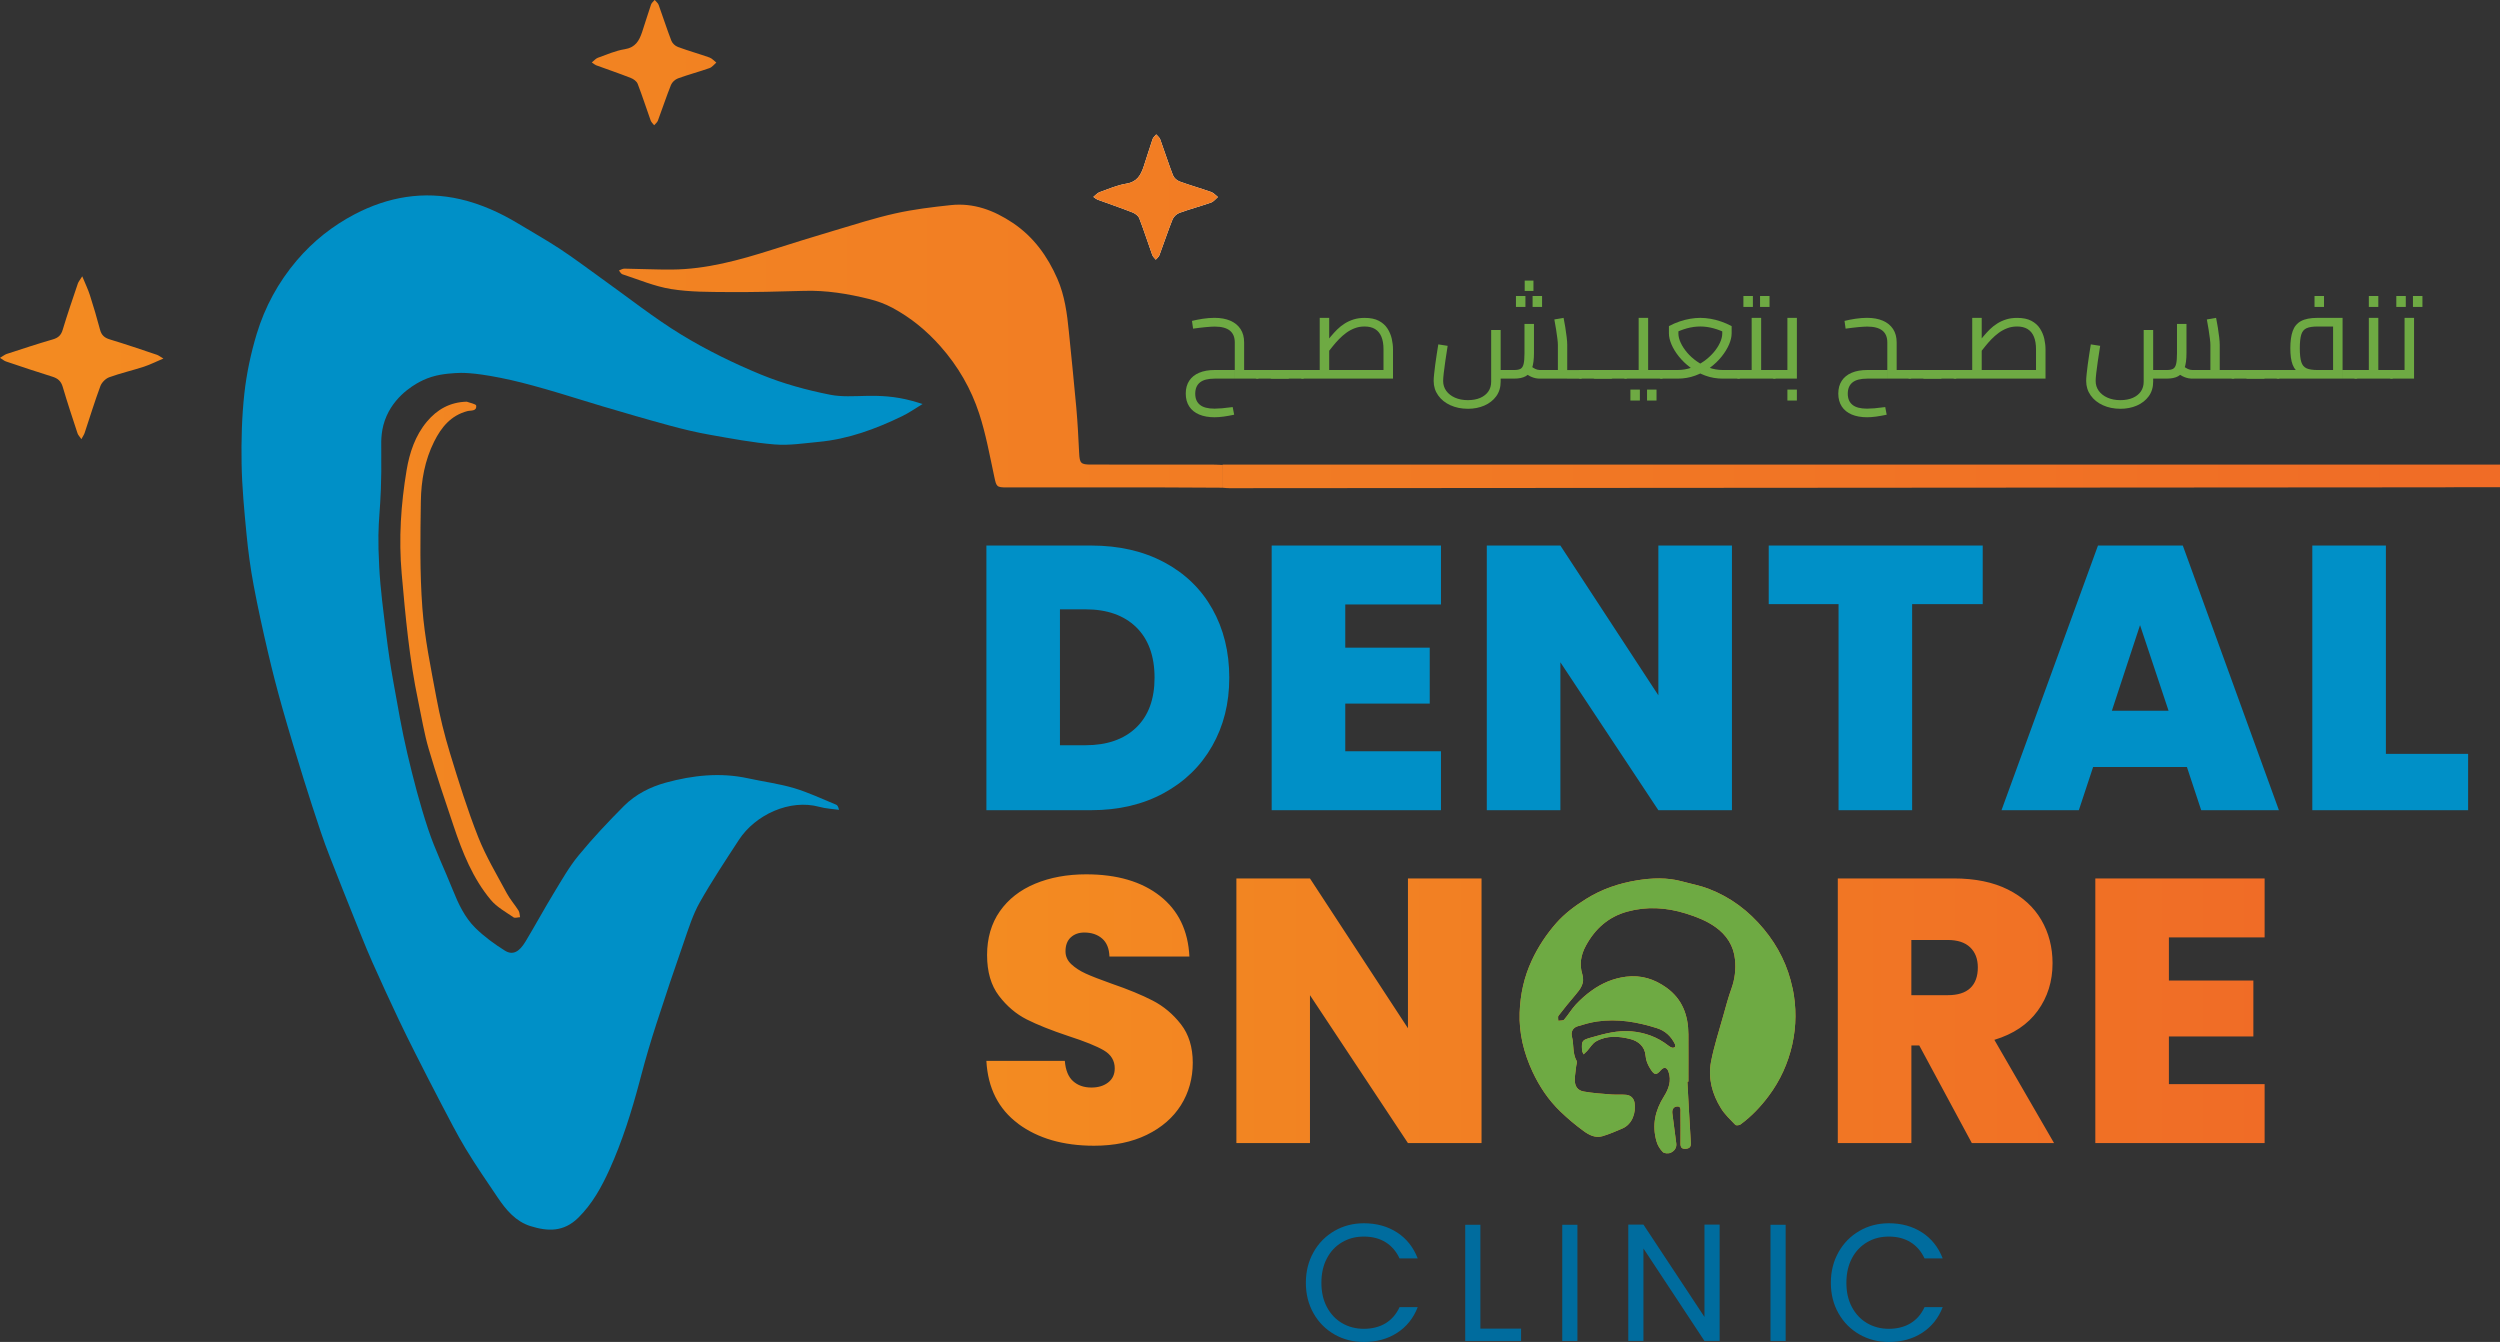 <?xml version="1.0" encoding="UTF-8"?>
<svg id="Layer_1" data-name="Layer 1" xmlns="http://www.w3.org/2000/svg" xmlns:xlink="http://www.w3.org/1999/xlink" viewBox="0 0 959.83 515.22">
  <rect x="0" y="0" width="959.83" height="515.22" fill="#333333" stroke="none"/>
  <defs>
    <style>
      .cls-1 {
        fill: url(#linear-gradient-2);
      }

      .cls-2 {
        fill: #fff;
      }

      .cls-3 {
        fill: #0090c7;
      }

      .cls-4 {
        fill: #006c9e;
      }

      .cls-5 {
        fill: url(#linear-gradient);
      }

      .cls-6 {
        fill: #6eaa43;
      }
    </style>
    <linearGradient id="linear-gradient" x1="0" y1="176.18" x2="959.83" y2="176.18" gradientUnits="userSpaceOnUse">
      <stop offset="0" stop-color="#f38b21"/>
      <stop offset="1" stop-color="#f06c26"/>
    </linearGradient>
    <linearGradient id="linear-gradient-2" x1="378.7" y1="389.25" x2="869.48" y2="389.25" xlink:href="#linear-gradient"/>
  </defs>
  <g>
    <path class="cls-2" d="m464.97,73.71c-4.01-1.42-8.12-2.57-12.12-4.04-1.02-.37-2.14-1.4-2.52-2.4-1.75-4.54-3.23-9.19-4.89-13.77-.26-.72-1-1.26-1.52-1.89-.48.58-1.16,1.1-1.39,1.76-1.21,3.51-2.26,7.07-3.44,10.59-1.1,3.28-2.56,5.91-6.64,6.56-3.53.56-6.93,2.07-10.34,3.29-.8.29-1.42,1.07-2.33,1.79.79.53,1.12.86,1.52,1.01,4.5,1.65,9.03,3.19,13.49,4.94,1.03.4,2.25,1.29,2.62,2.26,1.79,4.63,3.3,9.38,4.98,14.06.24.68.89,1.22,1.34,1.82.48-.57,1.17-1.07,1.41-1.73,1.71-4.57,3.23-9.21,5.04-13.74.42-1.05,1.6-2.12,2.67-2.51,3.99-1.45,8.11-2.54,12.12-3.95,1-.35,1.75-1.39,2.62-2.12-.87-.66-1.64-1.6-2.62-1.95Z"/>
    <path class="cls-5" d="m469.41,187.25c-7.47-.04-14.94-.1-22.42-.11-20.14-.02-40.29,0-60.43,0-3.99,0-4-.28-4.85-4.23-1.73-8.07-3.2-16.24-5.75-24.06-3.12-9.57-8.1-18.22-14.89-25.89-5.35-6.06-11.42-11.01-18.45-14.79-2.76-1.49-5.82-2.6-8.87-3.36-8.22-2.04-16.54-3.4-25.07-3.14-9.66.29-19.32.53-28.98.46-7.37-.05-14.84.01-22.07-1.16-6.37-1.03-12.48-3.66-18.68-5.67-.54-.18-.89-.95-1.33-1.44.7-.25,1.39-.73,2.09-.72,6.09.08,12.18.4,18.27.35,13.24-.1,25.83-3.61,38.33-7.57,7.87-2.5,15.76-4.96,23.68-7.31,7.89-2.34,15.75-4.89,23.77-6.68,6.98-1.56,14.13-2.42,21.25-3.18,8.76-.94,16.5,1.94,23.77,6.79,8.08,5.39,13.43,12.89,17.2,21.53,2.82,6.44,3.73,13.45,4.41,20.44.94,9.67,1.99,19.34,2.84,29.02.51,5.79.81,11.6,1.09,17.4.19,3.9.61,4.43,4.48,4.43,15.59.01,31.17,0,46.76.01,1.27,0,2.55.09,3.82.14v8.75Zm-305.5-25.38c-4.5,5.37-6.69,11.98-7.8,18.64-2.19,13.11-3.07,26.31-1.89,39.71,1.45,16.42,2.94,32.8,6.34,48.94,1.29,6.14,2.28,12.37,4.04,18.38,2.9,9.92,6.24,19.71,9.53,29.51,3.41,10.17,7.36,20.16,14.33,28.48,2.29,2.73,5.68,4.58,8.69,6.66.56.39,1.67-.02,2.52-.05-.18-.85-.14-1.83-.57-2.51-1.44-2.29-3.28-4.35-4.55-6.73-3.8-7.1-8-14.07-10.95-21.53-4.15-10.51-7.52-21.35-10.82-32.17-2.14-7.01-3.9-14.17-5.24-21.37-2.12-11.43-4.52-22.88-5.38-34.44-1.02-13.59-.77-27.29-.58-40.93.11-7.9,1.51-15.73,5.11-22.93,2.74-5.48,6.41-10.02,12.74-11.69,1.31-.35,3.65.17,3.4-2.11-.07-.63-2.34-1.02-3.6-1.51-6.47.15-11.41,2.99-15.31,7.64ZM29.89,108.85c-1.99,5.91-4.03,11.8-5.82,17.77-.63,2.11-1.74,3.09-3.81,3.69-5.93,1.72-11.79,3.66-17.66,5.57-.77.25-1.44.83-2.6,1.51,1.09.68,1.63,1.16,2.25,1.37,5.93,1.99,11.85,4.01,17.83,5.85,2.12.65,3.35,1.71,4,3.91,1.76,5.99,3.74,11.93,5.69,17.86.22.67.8,1.21,1.48,2.22.61-1.14,1.02-1.72,1.24-2.37,2-6.01,3.85-12.07,6.05-18,.52-1.39,2.01-2.89,3.39-3.39,4.33-1.57,8.86-2.6,13.25-4.03,2.36-.77,4.6-1.91,7.56-3.16-1.42-.83-1.91-1.24-2.48-1.43-6.01-2.01-12.01-4.08-18.07-5.9-2.08-.63-3.22-1.62-3.78-3.73-1.17-4.46-2.5-8.89-3.9-13.29-.7-2.19-1.72-4.27-2.93-7.21-.89,1.44-1.45,2.05-1.69,2.76Zm391.4-32.23c4.5,1.65,9.03,3.19,13.49,4.94,1.03.4,2.25,1.29,2.62,2.26,1.79,4.63,3.3,9.38,4.98,14.06.24.68.89,1.22,1.34,1.82.48-.57,1.17-1.07,1.42-1.73,1.71-4.57,3.23-9.21,5.04-13.74.42-1.05,1.6-2.12,2.67-2.51,3.99-1.45,8.11-2.54,12.12-3.95,1-.35,1.75-1.39,2.62-2.12-.87-.66-1.64-1.6-2.62-1.95-4.01-1.42-8.12-2.57-12.12-4.04-1.02-.37-2.14-1.4-2.52-2.4-1.75-4.54-3.23-9.19-4.89-13.77-.26-.72-1-1.26-1.52-1.89-.48.58-1.16,1.1-1.39,1.76-1.21,3.51-2.26,7.07-3.44,10.59-1.1,3.28-2.56,5.91-6.64,6.56-3.53.56-6.93,2.07-10.34,3.29-.8.29-1.42,1.07-2.33,1.79.79.53,1.12.86,1.52,1.01ZM228.72,25c4.5,1.65,9.03,3.19,13.49,4.94,1.03.4,2.25,1.29,2.62,2.26,1.79,4.63,3.3,9.38,4.98,14.06.24.68.89,1.22,1.34,1.82.48-.57,1.17-1.07,1.42-1.73,1.71-4.57,3.23-9.21,5.04-13.74.42-1.05,1.6-2.12,2.67-2.51,3.99-1.45,8.11-2.54,12.12-3.95,1-.35,1.75-1.39,2.62-2.12-.87-.66-1.64-1.6-2.62-1.95-4.01-1.42-8.12-2.57-12.12-4.04-1.02-.37-2.14-1.4-2.52-2.4-1.75-4.54-3.23-9.19-4.89-13.77-.26-.72-1-1.26-1.52-1.89-.48.58-1.16,1.1-1.39,1.76-1.21,3.51-2.26,7.07-3.44,10.59-1.1,3.28-2.56,5.91-6.64,6.56-3.53.56-6.93,2.07-10.34,3.29-.8.29-1.42,1.07-2.33,1.79.79.53,1.12.86,1.52,1.01Zm240.69,162.06h490.43v-8.68h-490.43v8.68Zm0,.2c.87.06,1.73.18,2.6.17,155.2-.1,310.4-.2,465.6-.33,7.41,0,14.81-.25,22.22-.39v-6.58c-3.75-.02-7.49-.06-11.24-.06-158.6-.04-317.2-.08-475.8-.1-1.13,0-2.26.11-3.39.16,0,2.38,0,4.75,0,7.13Z"/>
    <path class="cls-3" d="m162.34,145.99c4.75-2.18,8.85-2.49,12.45-2.75,2.26-.15,6.63-.31,17.26,1.8,5.58,1.11,10.23,2.31,17.4,4.35,7.34,2.09,14.58,4.46,21.91,6.62,8.52,2.51,17.06,5.03,25.65,7.35,5.09,1.38,10.23,2.63,15.41,3.54,8.29,1.46,16.62,3.06,25,3.74,5.55.46,11.23-.46,16.83-.98,11.38-1.05,21.92-4.94,32.12-9.88,2.72-1.31,5.22-3.09,7.82-4.66-.88-.29-2.22-.72-3.89-1.18-13.6-3.75-22.69-.65-31.54-2.38-9.03-1.78-18.09-4.26-26.6-7.75-10.52-4.34-20.86-9.4-30.57-15.32-10.63-6.49-20.45-14.32-30.62-21.57-5.38-3.85-10.66-7.85-16.18-11.48-5.14-3.38-10.54-6.38-15.8-9.58-6.95-4.2-14.37-7.55-22.23-9.37-14.12-3.26-27.69-.95-40.49,5.72-8.57,4.48-15.98,10.34-22.32,17.78-7.12,8.38-12.23,17.82-15.38,28.17-2.25,7.45-3.89,15.18-4.75,22.89-.98,8.94-1.22,18.02-1.06,27.03.15,8.98,1.02,17.97,1.88,26.92.63,6.6,1.52,13.18,2.74,19.69,1.62,8.65,3.52,17.25,5.52,25.81,1.66,7.15,3.51,14.28,5.51,21.34,2.6,9.17,5.38,18.28,8.2,27.37,2.09,6.77,4.32,13.49,6.55,20.2,1.06,3.18,2.23,6.34,3.45,9.46,3.17,8.11,6.38,16.22,9.63,24.29.85,2.11,1.68,4.2,2.54,6.31,1.35,3.37,2.75,6.72,4.22,10.05,3.26,7.38,6.68,14.69,10.11,22,2.09,4.43,4.29,8.82,6.49,13.18,3.25,6.4,6.49,12.78,9.83,19.14,3.05,5.77,5.98,11.6,9.35,17.17,3.89,6.42,8.15,12.62,12.35,18.83,3.18,4.71,6.86,9.11,12.49,10.89,6.66,2.09,12.77,2.34,18.38-3.18,5.45-5.37,8.98-11.86,12.03-18.57,4.89-10.83,8.45-22.17,11.51-33.68v-.02c.2-.72.4-1.45.58-2.17,1.77-6.77,3.77-13.48,5.92-20.12,3.37-10.46,6.88-20.89,10.51-31.28,1.78-5.14,3.42-10.45,6.05-15.15,4.66-8.26,9.94-16.2,15.12-24.15,6.22-9.51,19.4-15.77,30.88-12.63,2.43.68,5.02.78,7.52,1.14-.25-1.14-.58-1.77-1.11-1.98-5.37-2.2-10.66-4.72-16.2-6.37-5.72-1.69-11.72-2.46-17.57-3.74-10.69-2.34-21.26-1.18-31.61,1.65-5.95,1.63-11.61,4.49-16.03,8.91-6.06,6.09-12,12.38-17.46,19.03-3.66,4.45-6.54,9.57-9.55,14.52-3.72,6.12-7.14,12.42-10.82,18.54-2.45,4.08-4.94,5.35-7.91,3.51-4.03-2.52-7.95-5.38-11.34-8.71-4.09-4.03-6.54-9.28-8.68-14.62-3.12-7.82-6.85-15.43-9.49-23.42-3.14-9.46-5.66-19.15-7.94-28.86-2.17-9.18-3.75-18.52-5.42-27.81-1.08-6-1.98-12.03-2.71-18.06-1.05-8.58-2.23-17.17-2.68-25.78-1.12-21.4,1.09-17.95.78-45.52-.05-3.26-.12-7.63,2.08-12.58,3.91-8.75,12.03-12.75,13.88-13.62Z"/>
    <g>
      <path class="cls-6" d="m473.27,156.28l.56,2.94c-1.46.31-2.81.55-4.04.72s-2.39.26-3.48.26c-2.27,0-4.24-.35-5.9-1.05-1.66-.7-2.94-1.73-3.83-3.1s-1.33-3.02-1.33-4.94.44-3.57,1.33-4.92c.89-1.35,2.16-2.38,3.83-3.08s3.65-1.05,5.95-1.05h7.7v3.31h-7.7c-2.58,0-4.47.49-5.67,1.47-1.2.98-1.8,2.42-1.8,4.32s.6,3.29,1.8,4.27c1.2.98,3.07,1.47,5.62,1.47.78,0,1.73-.05,2.85-.14,1.12-.09,2.49-.25,4.11-.47Zm-15.21-30.09l-.42-2.99c1.27-.31,2.67-.58,4.2-.82,1.52-.23,3-.35,4.43-.35,2.36,0,4.39.37,6.09,1.1,1.69.73,3,1.8,3.92,3.2.92,1.4,1.38,3.11,1.38,5.13v13.9h-3.59v-13.9c0-2.02-.64-3.54-1.91-4.55-1.28-1.01-3.2-1.52-5.78-1.52-.81,0-1.98.07-3.5.21s-3.12.34-4.8.58Zm19.59,19.17v-3.31h5.04v3.31h-5.04Zm5.04,0v-3.31c.19,0,.34.04.47.12s.22.19.28.33c.06.14.11.31.14.51s.05.43.05.68-.02.48-.05.7-.08.4-.14.54c-.06.14-.16.25-.28.33-.12.08-.28.12-.47.12Z"/>
      <path class="cls-6" d="m482.69,145.37c-.19,0-.34-.04-.47-.12-.12-.08-.22-.19-.28-.33-.06-.14-.11-.32-.14-.54s-.05-.45-.05-.7c0-.34.02-.63.07-.86.05-.23.14-.42.28-.56.14-.14.33-.21.58-.21v3.31Zm0,0v-3.31h11.66v3.31h-11.66Zm11.66,0v-3.31c.19,0,.34.04.47.12.12.08.22.19.28.33.06.14.11.31.14.51.03.2.05.43.05.68s-.02.48-.05.7c-.03.22-.08.4-.14.54-.06.14-.16.25-.28.33-.13.08-.28.12-.47.12Z"/>
      <path class="cls-6" d="m488.38,145.37c-.19,0-.34-.04-.47-.12-.12-.08-.22-.19-.28-.33s-.11-.32-.14-.54c-.03-.22-.05-.45-.05-.7,0-.34.02-.63.07-.86.05-.23.14-.42.28-.56.14-.14.34-.21.58-.21v3.31Zm0,0v-3.31h11.66v3.31h-11.66Zm11.66,0v-3.31c.19,0,.34.04.47.12s.22.19.28.33.11.31.14.51c.03.2.05.43.05.68s-.02.48-.05.7c-.03.22-.08.4-.14.54s-.16.25-.28.33c-.12.08-.28.12-.47.12Z"/>
      <path class="cls-6" d="m500.05,145.37c-.19,0-.34-.04-.47-.12-.12-.08-.22-.19-.28-.33-.06-.14-.11-.32-.14-.54s-.05-.45-.05-.7c0-.34.02-.63.07-.86.05-.23.14-.42.28-.56.14-.14.33-.21.58-.21v3.31Zm0,0v-3.31h34.48l-3.36,3.03v-10.96c0-1.96-.27-3.58-.82-4.88s-1.35-2.26-2.42-2.92c-1.07-.65-2.42-.98-4.04-.98-1.37,0-2.64.23-3.8.68-1.17.45-2.25,1.04-3.24,1.77-.99.73-1.92,1.54-2.78,2.43-.85.89-1.64,1.78-2.36,2.68s-1.37,1.73-1.96,2.47l-1.17-3.31c.78-.96,1.56-1.93,2.36-2.89.79-.96,1.63-1.87,2.5-2.73.87-.85,1.83-1.61,2.87-2.26,1.04-.65,2.18-1.17,3.43-1.56s2.64-.58,4.2-.58c2.21,0,4.02.37,5.44,1.12,1.42.75,2.52,1.73,3.31,2.96.79,1.23,1.34,2.54,1.66,3.94.31,1.4.47,2.75.47,4.06v11.24h-34.76Zm6.63-3.31v-20.01h3.64v20.01h-3.64Z"/>
      <path class="cls-6" d="m563.54,156.94c-2.46,0-4.68-.45-6.67-1.35-1.99-.9-3.56-2.16-4.71-3.78-1.15-1.62-1.73-3.47-1.73-5.55,0-.65.05-1.52.17-2.59.11-1.07.25-2.27.42-3.59.17-1.32.37-2.66.58-4.01.22-1.35.42-2.64.61-3.85l3.59.56c-.34,2.15-.65,4.13-.91,5.95s-.47,3.37-.61,4.66c-.14,1.29-.21,2.25-.21,2.87,0,1.43.4,2.7,1.19,3.8.79,1.1,1.91,1.97,3.34,2.61,1.43.64,3.08.96,4.95.96s3.47-.3,4.81-.89c1.33-.59,2.36-1.42,3.08-2.47.72-1.06,1.07-2.3,1.07-3.73v-19.83h3.64v19.83c0,2.18-.57,4.04-1.7,5.6-1.14,1.55-2.65,2.74-4.55,3.57-1.9.82-4.01,1.24-6.35,1.24Zm12.6-11.57v-3.31h5.23c1.06,0,1.87-.15,2.43-.47s.95-.93,1.17-1.87c.22-.93.33-2.3.33-4.11v-11.24h3.64v11.24c0,2.43-.26,4.36-.77,5.78-.51,1.43-1.33,2.45-2.43,3.06-1.1.61-2.56.91-4.36.91h-5.23Zm5.88-27.53v-4.2h3.64v4.2h-3.64Zm9.19,27.53c-1.06,0-2.09-.2-3.1-.61-1.01-.4-2-1.04-2.96-1.91l2.38-2.47c.72.59,1.36,1.02,1.94,1.28.58.26,1.16.4,1.75.4h8.3l-1.4,1.49v-11.15c0-.56-.06-1.35-.19-2.38-.12-1.03-.29-2.18-.49-3.47-.2-1.29-.43-2.59-.68-3.9l3.55-.61c.22,1.09.44,2.3.66,3.64.22,1.34.4,2.61.53,3.8.14,1.2.21,2.17.21,2.92v12.97h-10.5Zm-5.83-33.68v-3.97h3.36v3.97h-3.36Zm3.03,6.16v-4.2h3.64v4.2h-3.64Zm13.3,27.53v-3.31h5.04v3.31h-5.04Zm5.04,0v-3.31c.19,0,.34.04.47.12s.22.19.28.33.11.31.14.51.05.43.05.68-.02.48-.05.7-.08.4-.14.54-.16.25-.28.33c-.12.08-.28.12-.47.12Z"/>
      <path class="cls-6" d="m606.74,145.37c-.19,0-.34-.04-.47-.12-.12-.08-.22-.19-.28-.33s-.11-.32-.14-.54c-.03-.22-.05-.45-.05-.7,0-.34.02-.63.07-.86.05-.23.14-.42.28-.56.14-.14.34-.21.58-.21v3.31Zm0,0v-3.31h11.66v3.31h-11.66Zm11.66,0v-3.31c.19,0,.34.04.47.12s.22.19.28.33.11.31.14.51c.03.2.05.43.05.68s-.02.48-.05.7c-.03.22-.08.4-.14.54s-.16.25-.28.33c-.12.08-.28.12-.47.12Z"/>
      <path class="cls-6" d="m612.43,145.37c-.19,0-.34-.04-.47-.12-.12-.08-.22-.19-.28-.33s-.11-.32-.14-.54c-.03-.22-.05-.45-.05-.7,0-.34.02-.63.07-.86.05-.23.14-.42.28-.56.14-.14.34-.21.58-.21v3.31Zm0,0v-3.31h11.66v3.31h-11.66Zm11.66,0v-3.31c.19,0,.34.04.47.12s.22.19.28.33.11.31.14.51c.03.2.05.43.05.68s-.02.48-.05.7c-.03.22-.08.4-.14.54s-.16.25-.28.33c-.12.08-.28.12-.47.12Z"/>
      <path class="cls-6" d="m624.09,145.37c-.19,0-.34-.04-.47-.12-.12-.08-.22-.19-.28-.33s-.11-.32-.14-.54c-.03-.22-.05-.45-.05-.7,0-.34.02-.63.07-.86.05-.23.14-.42.28-.56.14-.14.34-.21.58-.21v3.31Zm0,0v-3.31h6.72l-1.68,1.35v-21.37h3.64v23.33h-8.68Zm1.87,8.4v-4.2h3.64v4.2h-3.64Zm6.39,0v-4.2h3.64v4.2h-3.64Zm.42-8.4v-3.31h5.04v3.31h-5.04Zm5.04,0v-3.31c.19,0,.34.04.47.12.13.08.22.19.28.33.06.14.11.31.14.51s.05.43.05.68-.02.48-.05.7-.08.4-.14.54c-.06.14-.15.25-.28.33-.12.08-.28.12-.47.12Z"/>
      <path class="cls-6" d="m637.81,145.37c-.19,0-.34-.04-.47-.12-.12-.08-.22-.19-.28-.33-.06-.14-.11-.32-.14-.54s-.05-.45-.05-.7c0-.34.02-.63.07-.86.05-.23.14-.42.28-.56.14-.14.33-.21.58-.21v3.31Zm0,0v-3.31h6.25c1.87,0,3.65-.3,5.37-.91,1.71-.61,3.28-1.42,4.71-2.43,1.43-1.01,2.67-2.13,3.73-3.36,1.06-1.23,1.88-2.48,2.47-3.76.59-1.27.89-2.47.89-3.59v-2.8l1.96,2.94c-1.8-.93-3.58-1.63-5.32-2.1-1.74-.47-3.44-.7-5.08-.7s-3.34.23-5.09.7c-1.74.47-3.5,1.17-5.27,2.1l1.96-2.94v2.8c0,1.12.29,2.32.89,3.59.59,1.28,1.41,2.53,2.45,3.76,1.04,1.23,2.28,2.35,3.71,3.36,1.43,1.01,3,1.82,4.71,2.43,1.71.61,3.5.91,5.36.91h5.97v3.31h-5.97c-2.42,0-4.7-.39-6.81-1.17-2.12-.78-4.03-1.81-5.74-3.1-1.71-1.29-3.18-2.71-4.41-4.25-1.23-1.54-2.17-3.08-2.82-4.62-.65-1.54-.98-2.95-.98-4.22v-2.8c1.34-.72,2.69-1.31,4.06-1.77,1.37-.47,2.73-.82,4.08-1.05,1.36-.23,2.65-.35,3.9-.35s2.58.12,3.92.35c1.34.23,2.69.58,4.06,1.05,1.37.47,2.72,1.06,4.06,1.77v2.8c0,1.28-.33,2.68-.98,4.22-.66,1.54-1.6,3.08-2.82,4.62-1.23,1.54-2.7,2.96-4.41,4.25-1.71,1.29-3.62,2.32-5.74,3.1-2.12.78-4.38,1.17-6.81,1.17h-6.25Zm29.67,0v-3.31c.19,0,.34.04.47.12.12.08.22.19.28.33s.11.31.14.51c.03.2.05.43.05.68s-.02.48-.05.7c-.03.22-.08.4-.14.54s-.16.25-.28.33c-.13.08-.28.12-.47.12Z"/>
      <path class="cls-6" d="m667.48,145.37c-.19,0-.34-.04-.47-.12-.12-.08-.22-.19-.28-.33-.06-.14-.11-.32-.14-.54s-.05-.45-.05-.7c0-.34.02-.63.07-.86.05-.23.14-.42.28-.56.14-.14.33-.21.58-.21v3.31Zm0,0v-3.31h6.72l-1.68,1.35v-21.37h3.64v23.33h-8.68Zm1.87-27.53v-4.2h3.64v4.2h-3.64Zm6.39,0v-4.2h3.64v4.2h-3.64Zm.42,27.53v-3.31h5.04v3.31h-5.04Zm5.04,0v-3.31c.19,0,.34.04.47.12.12.08.22.19.28.33s.11.31.14.51c.03.2.05.43.05.68s-.02.48-.05.7c-.03.22-.08.4-.14.54s-.16.25-.28.33c-.13.08-.28.12-.47.12Z"/>
      <path class="cls-6" d="m681.2,145.37c-.19,0-.34-.04-.47-.12-.12-.08-.22-.19-.28-.33-.06-.14-.11-.32-.14-.54s-.05-.45-.05-.7c0-.34.02-.63.07-.86.05-.23.14-.42.28-.56.14-.14.33-.21.58-.21v3.31Zm0,0v-3.31h6.72l-1.68,1.35v-21.37h3.64v23.33h-8.68Zm5.04,8.4v-4.2h3.64v4.2h-3.64Z"/>
      <path class="cls-6" d="m723.8,156.28l.56,2.94c-1.46.31-2.81.55-4.04.72s-2.39.26-3.48.26c-2.27,0-4.24-.35-5.9-1.05s-2.94-1.73-3.83-3.1c-.89-1.37-1.33-3.02-1.33-4.94s.44-3.57,1.33-4.92c.89-1.35,2.16-2.38,3.83-3.08s3.65-1.05,5.95-1.05h7.7v3.31h-7.7c-2.58,0-4.47.49-5.67,1.47-1.2.98-1.8,2.42-1.8,4.32s.6,3.29,1.8,4.27c1.2.98,3.07,1.47,5.62,1.47.78,0,1.73-.05,2.85-.14,1.12-.09,2.49-.25,4.11-.47Zm-15.21-30.09l-.42-2.99c1.27-.31,2.67-.58,4.2-.82,1.52-.23,3-.35,4.43-.35,2.36,0,4.39.37,6.09,1.1,1.69.73,3,1.8,3.92,3.2.92,1.4,1.38,3.11,1.38,5.13v13.9h-3.59v-13.9c0-2.02-.64-3.54-1.91-4.55-1.28-1.01-3.2-1.52-5.78-1.52-.81,0-1.98.07-3.5.21-1.52.14-3.12.34-4.8.58Zm19.59,19.17v-3.31h5.04v3.31h-5.04Zm5.04,0v-3.31c.19,0,.34.04.47.12s.22.19.28.33c.06.14.11.31.14.51s.05.43.05.68-.02.48-.05.7-.08.4-.14.54c-.06.14-.16.25-.28.33-.12.08-.28.12-.47.12Z"/>
      <path class="cls-6" d="m733.22,145.37c-.19,0-.34-.04-.47-.12-.12-.08-.22-.19-.28-.33-.06-.14-.11-.32-.14-.54s-.05-.45-.05-.7c0-.34.02-.63.07-.86.05-.23.14-.42.28-.56.14-.14.33-.21.58-.21v3.31Zm0,0v-3.31h11.66v3.31h-11.66Zm11.66,0v-3.31c.19,0,.34.04.47.12.12.08.22.19.28.33.06.14.11.31.14.51.03.2.05.43.05.68s-.02.48-.05.7c-.03.22-.08.4-.14.54-.06.14-.16.25-.28.33-.13.08-.28.12-.47.12Z"/>
      <path class="cls-6" d="m738.91,145.37c-.19,0-.34-.04-.47-.12-.12-.08-.22-.19-.28-.33-.06-.14-.11-.32-.14-.54s-.05-.45-.05-.7c0-.34.02-.63.07-.86.05-.23.14-.42.28-.56.14-.14.33-.21.58-.21v3.31Zm0,0v-3.31h11.66v3.31h-11.66Zm11.66,0v-3.31c.19,0,.34.04.47.12.12.08.22.19.28.33.06.14.11.31.14.51.03.2.05.43.05.68s-.02.48-.05.7c-.03.22-.08.4-.14.54-.06.14-.16.25-.28.33-.13.08-.28.12-.47.12Z"/>
      <path class="cls-6" d="m750.57,145.37c-.19,0-.34-.04-.47-.12-.12-.08-.22-.19-.28-.33-.06-.14-.11-.32-.14-.54s-.05-.45-.05-.7c0-.34.02-.63.07-.86.05-.23.14-.42.28-.56.14-.14.33-.21.58-.21v3.31Zm0,0v-3.31h34.48l-3.36,3.03v-10.96c0-1.96-.27-3.58-.82-4.88-.54-1.29-1.35-2.26-2.42-2.92-1.07-.65-2.42-.98-4.04-.98-1.37,0-2.64.23-3.8.68-1.17.45-2.25,1.04-3.24,1.77-.99.73-1.92,1.54-2.78,2.43-.85.89-1.64,1.78-2.36,2.68-.72.9-1.37,1.73-1.96,2.47l-1.17-3.31c.78-.96,1.56-1.93,2.36-2.89.79-.96,1.63-1.87,2.5-2.73.87-.85,1.83-1.61,2.87-2.26,1.04-.65,2.18-1.17,3.43-1.56s2.64-.58,4.2-.58c2.21,0,4.02.37,5.44,1.12,1.42.75,2.52,1.73,3.31,2.96.79,1.23,1.34,2.54,1.66,3.94.31,1.4.47,2.75.47,4.06v11.24h-34.76Zm6.63-3.31v-20.01h3.64v20.01h-3.64Z"/>
      <path class="cls-6" d="m814.06,156.94c-2.46,0-4.68-.45-6.67-1.35-1.99-.9-3.56-2.16-4.71-3.78-1.15-1.62-1.73-3.47-1.73-5.55,0-.65.05-1.52.17-2.59.11-1.07.25-2.27.42-3.59.17-1.32.37-2.66.58-4.01.22-1.35.42-2.64.61-3.85l3.59.56c-.34,2.15-.65,4.13-.91,5.95s-.47,3.37-.61,4.66c-.14,1.29-.21,2.25-.21,2.87,0,1.43.4,2.7,1.19,3.8.79,1.1,1.91,1.97,3.34,2.61,1.43.64,3.08.96,4.95.96s3.47-.3,4.81-.89c1.33-.59,2.36-1.42,3.08-2.47.72-1.06,1.07-2.3,1.07-3.73v-19.83h3.64v19.83c0,2.18-.57,4.04-1.7,5.6-1.14,1.55-2.65,2.74-4.55,3.57-1.9.82-4.01,1.24-6.35,1.24Zm12.6-11.57v-3.31h5.23c1.06,0,1.87-.15,2.43-.47s.95-.93,1.17-1.87c.22-.93.33-2.3.33-4.11v-11.24h3.64v11.24c0,2.43-.26,4.36-.77,5.78-.51,1.43-1.33,2.45-2.43,3.06-1.1.61-2.56.91-4.36.91h-5.23Zm15.07,0c-1.06,0-2.09-.2-3.1-.61-1.01-.4-2-1.04-2.96-1.91l2.38-2.47c.72.59,1.36,1.02,1.94,1.28.58.26,1.16.4,1.75.4h8.3l-1.4,1.49v-11.15c0-.56-.06-1.35-.19-2.38-.12-1.03-.29-2.18-.49-3.47-.2-1.29-.43-2.59-.68-3.9l3.55-.61c.22,1.09.44,2.3.66,3.64.22,1.34.4,2.61.53,3.8.14,1.2.21,2.17.21,2.92v12.97h-10.5Zm10.5,0v-3.31h5.04v3.31h-5.04Zm5.04,0v-3.31c.19,0,.34.04.47.12s.22.19.28.33.11.31.14.51.05.43.05.68-.02.48-.05.7-.08.4-.14.54-.16.25-.28.33c-.12.08-.28.12-.47.12Z"/>
      <path class="cls-6" d="m857.27,145.37c-.19,0-.34-.04-.47-.12-.12-.08-.22-.19-.28-.33-.06-.14-.11-.32-.14-.54s-.05-.45-.05-.7c0-.34.02-.63.07-.86.05-.23.14-.42.28-.56.14-.14.33-.21.58-.21v3.31Zm0,0v-3.31h11.66v3.31h-11.66Zm11.66,0v-3.31c.19,0,.34.04.47.12.12.08.22.19.28.33.06.14.11.31.14.51.03.2.05.43.05.68s-.02.48-.05.7c-.03.22-.08.4-.14.54-.06.14-.16.25-.28.33-.13.08-.28.12-.47.12Z"/>
      <path class="cls-6" d="m862.95,145.37c-.19,0-.34-.04-.47-.12-.12-.08-.22-.19-.28-.33s-.11-.32-.14-.54c-.03-.22-.05-.45-.05-.7,0-.34.02-.63.07-.86.05-.23.14-.42.28-.56.14-.14.34-.21.58-.21v3.31Zm0,0v-3.31h11.66v3.31h-11.66Zm11.66,0v-3.31c.19,0,.34.04.47.12s.22.19.28.33.11.31.14.51c.03.2.05.43.05.68s-.02.48-.05.7c-.03.22-.08.4-.14.54s-.16.25-.28.33c-.12.08-.28.12-.47.12Z"/>
      <path class="cls-6" d="m874.62,145.37c-.19,0-.34-.04-.47-.12-.12-.08-.22-.19-.28-.33-.06-.14-.11-.32-.14-.54s-.05-.45-.05-.7c0-.34.02-.63.07-.86.05-.23.14-.42.28-.56.14-.14.33-.21.58-.21v3.31Zm0,0v-3.31h23.56l-2.43,2.1v-20.39l1.91,1.59h-7.93c-1.8,0-3.19.22-4.17.65-.98.44-1.66,1.25-2.03,2.45-.37,1.2-.56,2.95-.56,5.25s.19,4.05.56,5.25c.38,1.2,1.05,2.01,2.03,2.45.98.44,2.37.65,4.17.65v2.38c-2.7,0-4.81-.33-6.32-1-1.51-.67-2.57-1.79-3.17-3.36-.61-1.57-.91-3.69-.91-6.37s.3-4.88.91-6.6c.61-1.73,1.66-3,3.17-3.83,1.51-.82,3.61-1.24,6.32-1.24h9.66v23.33h-24.77Zm14-27.53v-4.2h3.64v4.2h-3.64Zm10.78,27.53v-3.31h5.04v3.31h-5.04Zm5.04,0v-3.31c.19,0,.34.04.47.12.12.08.22.19.28.33.06.14.11.31.14.51s.05.43.05.68-.02.48-.05.7-.08.4-.14.54c-.06.14-.16.25-.28.33-.13.08-.28.12-.47.12Z"/>
      <path class="cls-6" d="m904.43,145.37c-.19,0-.34-.04-.47-.12-.12-.08-.22-.19-.28-.33s-.11-.32-.14-.54c-.03-.22-.05-.45-.05-.7,0-.34.02-.63.07-.86.05-.23.14-.42.28-.56.14-.14.34-.21.58-.21v3.31Zm0,0v-3.31h6.72l-1.68,1.35v-21.37h3.64v23.33h-8.68Zm5.04-27.53v-4.2h3.64v4.2h-3.64Zm3.64,27.53v-3.31h5.04v3.31h-5.04Zm5.04,0v-3.31c.19,0,.34.04.47.12.13.08.22.19.28.33.06.14.11.31.14.51s.05.43.05.68-.02.48-.05.7-.08.4-.14.54c-.06.14-.15.25-.28.33-.12.08-.28.12-.47.12Z"/>
      <path class="cls-6" d="m918.15,145.37c-.19,0-.34-.04-.47-.12-.12-.08-.22-.19-.28-.33s-.11-.32-.14-.54c-.03-.22-.05-.45-.05-.7,0-.34.02-.63.07-.86.05-.23.14-.42.28-.56.14-.14.34-.21.58-.21v3.31Zm0,0v-3.31h6.72l-1.68,1.35v-21.37h3.64v23.33h-8.68Zm1.87-27.53v-4.2h3.64v4.2h-3.64Zm6.39,0v-4.2h3.64v4.2h-3.64Z"/>
    </g>
    <path class="cls-3" d="m446.95,215.86c8.02,4.28,14.2,10.26,18.52,17.94,4.32,7.69,6.49,16.48,6.49,26.38s-2.19,18.55-6.56,26.23c-4.37,7.69-10.57,13.72-18.59,18.09-8.02,4.37-17.32,6.56-27.89,6.56h-40.21v-101.61h40.21c10.67,0,20.01,2.14,28.03,6.42Zm-10.74,63.49c4.71-4.52,7.06-10.9,7.06-19.17s-2.36-14.82-7.06-19.39c-4.71-4.56-11.19-6.85-19.46-6.85h-9.8v52.18h9.8c8.26,0,14.75-2.26,19.46-6.77Zm80.28-47.28v16.58h32.43v21.48h-32.43v18.3h36.75v22.63h-65v-101.61h65v22.63h-36.75Zm148.46,78.99h-28.25l-37.62-56.79v56.79h-28.25v-101.61h28.25l37.62,57.51v-57.51h28.25v101.61Zm96.28-101.61v22.49h-27.1v79.13h-28.25v-79.13h-26.81v-22.49h82.16Zm78.41,85.04h-36.03l-5.48,16.58h-29.69l37.04-101.61h32.57l36.9,101.61h-29.84l-5.48-16.58Zm-7.06-21.62l-10.95-32.86-10.81,32.86h21.76Zm83.45,16.57h31.56v21.62h-59.82v-101.61h28.25v79.99Z"/>
    <g>
      <g>
        <path class="cls-4" d="m504.3,480.75c1.96-3.48,4.64-6.2,8.03-8.16,3.39-1.96,7.16-2.94,11.3-2.94,4.86,0,9.11,1.17,12.74,3.52,3.63,2.35,6.27,5.68,7.94,9.98h-6.98c-1.24-2.69-3.02-4.76-5.34-6.21-2.33-1.45-5.11-2.18-8.35-2.18s-5.91.73-8.38,2.18c-2.48,1.45-4.42,3.51-5.82,6.18-1.41,2.67-2.11,5.79-2.11,9.38s.7,6.65,2.11,9.31c1.41,2.67,3.35,4.73,5.82,6.18,2.47,1.45,5.27,2.18,8.38,2.18s6.03-.71,8.35-2.14c2.33-1.43,4.11-3.49,5.34-6.18h6.98c-1.66,4.27-4.31,7.56-7.94,9.89-3.63,2.33-7.87,3.49-12.74,3.49-4.14,0-7.9-.97-11.3-2.91-3.39-1.94-6.07-4.64-8.03-8.1-1.96-3.46-2.94-7.36-2.94-11.71s.98-8.27,2.94-11.75Z"/>
        <path class="cls-4" d="m568.37,510.1h15.62v4.74h-21.44v-44.61h5.82v39.88Z"/>
        <path class="cls-4" d="m605.62,470.23v44.61h-5.82v-44.61h5.82Z"/>
        <path class="cls-4" d="m660.22,514.84h-5.82l-23.43-35.52v35.52h-5.82v-44.68h5.82l23.43,35.46v-35.46h5.82v44.68Z"/>
        <path class="cls-4" d="m685.57,470.23v44.61h-5.82v-44.61h5.82Z"/>
        <path class="cls-4" d="m705.86,480.75c1.96-3.48,4.64-6.2,8.03-8.16,3.39-1.96,7.16-2.94,11.3-2.94,4.86,0,9.11,1.17,12.74,3.52,3.63,2.35,6.27,5.68,7.94,9.98h-6.98c-1.24-2.69-3.02-4.76-5.34-6.21-2.33-1.45-5.11-2.18-8.35-2.18s-5.91.73-8.38,2.18c-2.48,1.45-4.42,3.51-5.82,6.18s-2.11,5.79-2.11,9.38.7,6.65,2.11,9.31c1.41,2.67,3.35,4.73,5.82,6.18,2.47,1.45,5.27,2.18,8.38,2.18s6.03-.71,8.35-2.14c2.33-1.43,4.11-3.49,5.34-6.18h6.98c-1.66,4.27-4.31,7.56-7.94,9.89-3.63,2.33-7.87,3.49-12.74,3.49-4.14,0-7.9-.97-11.3-2.91-3.39-1.94-6.07-4.64-8.03-8.1-1.96-3.46-2.94-7.36-2.94-11.71s.98-8.27,2.94-11.75Z"/>
      </g>
      <path class="cls-1" d="m390.95,431.45c-7.59-5.62-11.67-13.67-12.25-24.14h30.12c.29,3.56,1.34,6.15,3.17,7.78,1.82,1.64,4.18,2.45,7.06,2.45,2.59,0,4.73-.65,6.41-1.95,1.68-1.3,2.52-3.1,2.52-5.4,0-2.98-1.39-5.28-4.18-6.92-2.79-1.63-7.3-3.46-13.55-5.48-6.63-2.21-11.99-4.35-16.07-6.41-4.08-2.07-7.64-5.09-10.67-9.08-3.03-3.99-4.54-9.2-4.54-15.64s1.63-12.13,4.9-16.79c3.26-4.66,7.78-8.19,13.55-10.59,5.76-2.4,12.3-3.6,19.6-3.6,11.82,0,21.26,2.76,28.32,8.29,7.06,5.53,10.83,13.29,11.31,23.28h-30.7c-.1-3.07-1.03-5.38-2.81-6.92-1.78-1.54-4.06-2.31-6.85-2.31-2.11,0-3.84.63-5.19,1.87-1.35,1.25-2.02,3.03-2.02,5.33,0,1.92.74,3.58,2.23,4.97,1.49,1.39,3.34,2.59,5.55,3.6,2.21,1.01,5.48,2.28,9.8,3.82,6.44,2.21,11.75,4.4,15.93,6.56s7.78,5.19,10.81,9.08c3.03,3.89,4.54,8.82,4.54,14.77s-1.51,11.48-4.54,16.29c-3.03,4.81-7.4,8.6-13.12,11.39-5.72,2.79-12.47,4.18-20.25,4.18-11.82,0-21.53-2.81-29.12-8.43Zm177.86,7.42h-28.25l-37.62-56.79v56.79h-28.25v-101.61h28.25l37.62,57.51v-57.51h28.25v101.61Zm188.24,0l-20.18-37.48h-3.03v37.48h-28.25v-101.61h44.54c8.17,0,15.08,1.42,20.76,4.25,5.67,2.83,9.95,6.73,12.83,11.67,2.88,4.95,4.32,10.5,4.32,16.65,0,6.92-1.9,13-5.69,18.23-3.8,5.24-9.35,8.96-16.65,11.17l22.92,39.64h-31.56Zm-23.21-56.79h13.98c3.84,0,6.72-.91,8.65-2.74,1.92-1.82,2.88-4.47,2.88-7.93,0-3.26-.99-5.84-2.96-7.71-1.97-1.87-4.83-2.81-8.58-2.81h-13.98v21.19Zm98.87-22.2v16.58h32.43v21.48h-32.43v18.3h36.75v22.63h-65v-101.61h65v22.63h-36.75Zm-144.51,19.49c-1.76-8.44-5.47-15.98-11.04-22.69-5.79-6.98-12.73-12.21-21.15-15.44-3.25-1.26-6.75-1.89-10.13-2.82-5.77-1.6-11.62-1.37-17.39-.43-6.9,1.13-13.47,3.34-19.5,7.11-4.25,2.65-8.26,5.62-11.54,9.35-3.73,4.27-6.88,8.98-9.33,14.25-3.01,6.44-4.45,13.14-4.68,20.1-.28,7.87,1.58,15.38,4.9,22.56,2.69,5.79,6.18,11,10.76,15.4,2.8,2.69,5.79,5.21,8.94,7.5,2.04,1.5,4.51,2.78,7.2,1.95,2.62-.78,5.16-1.87,7.68-2.97,3.82-1.67,5.18-6.07,4.66-9.72-.26-1.8-1.41-2.99-3.23-3.19-1.89-.17-3.8.02-5.68-.13-3.54-.28-7.11-.5-10.61-1.13-2.43-.43-3.49-2.06-3.45-4.55.02-1.76.37-3.51.54-5.27.09-.65.43-1.5.15-1.97-1.63-2.91-1-6.2-1.78-9.24-.48-1.87.3-3.45,2.17-4.03,2.45-.76,4.94-1.47,7.46-1.84,7.89-1.15,15.53.2,23.03,2.58,3.17,1.02,5.44,3.14,6.88,6.14.13.33.17.89,0,1.08-.2.24-.76.35-1.08.26-.52-.15-1-.43-1.43-.78-4.21-3.3-8.96-5.03-14.29-5.49-5.29-.43-10.19.89-15.18,2.32-3.67,1.06-3.9,1.15-3.69,4.94.02.54.39,1.06.59,1.58.46-.43.91-.82,1.34-1.28,1.13-1.24,2.04-2.88,3.43-3.69,4.19-2.39,8.85-2.02,13.25-.89,2.97.76,5.49,2.82,5.77,6.29.15,2,.89,3.62,1.91,5.23,1.52,2.36,2.19,2.45,3.99.39,1.15-1.32,2.28-1.11,2.88.5,1.32,3.54.06,6.81-1.71,9.61-3.43,5.44-4.62,11.08-2.86,17.22.41,1.52,1.34,3.04,2.45,4.14.54.56,2.19.63,3.01.24,1.32-.63,2.36-1.8,2.13-3.58-.5-3.82-.98-7.66-1.5-11.49-.2-1.45.41-2.58,1.78-2.69,1.67-.13,1.32,1.37,1.34,2.39.02,3.95.04,7.89,0,11.84-.02,1.47.48,2.13,2.02,2.02,1.52-.13,2.06-.78,1.95-2.39-.5-7.79-.89-15.59-1.32-23.38.13,0,.26-.02.39-.02,0-6.05.04-12.1,0-18.15-.04-7.24-2.28-13.47-8.39-17.89-4.68-3.36-9.78-4.97-15.59-4.23-4.9.63-9.26,2.49-13.19,5.34-2.17,1.54-4.19,3.36-6.01,5.29-1.67,1.8-2.93,3.99-4.55,5.86-.39.43-1.47.28-2.23.41.02-.65-.24-1.52.09-1.93,2.08-2.71,4.25-5.38,6.48-7.98,1.97-2.32,3.69-4.53,2.65-7.94-1.15-3.77-.59-7.33,1.37-10.95,3.58-6.61,8.78-11.15,15.9-13.1,7.46-2.06,15.01-1.61,22.47.72,4.03,1.26,7.92,2.75,11.34,5.18,4.36,3.08,7.07,7.27,7.57,12.64.33,3.69-.07,7.29-1.32,10.82-1.26,3.49-2.23,7.09-3.23,10.69-1.63,5.86-3.54,11.67-4.68,17.61-1.21,6.35.46,12.43,3.84,17.87,1.45,2.34,3.56,4.32,5.49,6.33.3.33,1.52.2,2-.15,4.19-3.08,7.72-6.79,10.82-10.95,4.45-5.94,7.42-12.56,9.04-19.71,1.6-7.16,1.63-14.49.13-21.67Zm0,0c-1.76-8.44-5.47-15.98-11.04-22.69-5.79-6.98-12.73-12.21-21.15-15.44-3.25-1.26-6.75-1.89-10.13-2.82-5.77-1.6-11.62-1.37-17.39-.43-6.9,1.13-13.47,3.34-19.5,7.11-4.25,2.65-8.26,5.62-11.54,9.35-3.73,4.27-6.88,8.98-9.33,14.25-3.01,6.44-4.45,13.14-4.68,20.1-.28,7.87,1.58,15.38,4.9,22.56,2.69,5.79,6.18,11,10.76,15.4,2.8,2.69,5.79,5.21,8.94,7.5,2.04,1.5,4.51,2.78,7.2,1.95,2.62-.78,5.16-1.87,7.68-2.97,3.82-1.67,5.18-6.07,4.66-9.72-.26-1.8-1.41-2.99-3.23-3.19-1.89-.17-3.8.02-5.68-.13-3.54-.28-7.11-.5-10.61-1.13-2.43-.43-3.49-2.06-3.45-4.55.02-1.76.37-3.51.54-5.27.09-.65.43-1.5.15-1.97-1.63-2.91-1-6.2-1.78-9.24-.48-1.87.3-3.45,2.17-4.03,2.45-.76,4.94-1.47,7.46-1.84,7.89-1.15,15.53.2,23.03,2.58,3.17,1.02,5.44,3.14,6.88,6.14.13.33.17.89,0,1.08-.2.24-.76.35-1.08.26-.52-.15-1-.43-1.43-.78-4.21-3.3-8.96-5.03-14.29-5.49-5.29-.43-10.19.89-15.18,2.32-3.67,1.06-3.9,1.15-3.69,4.94.02.54.39,1.06.59,1.58.46-.43.91-.82,1.34-1.28,1.13-1.24,2.04-2.88,3.43-3.69,4.19-2.39,8.85-2.02,13.25-.89,2.97.76,5.49,2.82,5.77,6.29.15,2,.89,3.62,1.91,5.23,1.52,2.36,2.19,2.45,3.99.39,1.15-1.32,2.28-1.11,2.88.5,1.32,3.54.06,6.81-1.71,9.61-3.43,5.44-4.62,11.08-2.86,17.22.41,1.52,1.34,3.04,2.45,4.14.54.56,2.19.63,3.01.24,1.32-.63,2.36-1.8,2.13-3.58-.5-3.82-.98-7.66-1.5-11.49-.2-1.45.41-2.58,1.78-2.69,1.67-.13,1.32,1.37,1.34,2.39.02,3.95.04,7.89,0,11.84-.02,1.47.48,2.13,2.02,2.02,1.52-.13,2.06-.78,1.95-2.39-.5-7.79-.89-15.59-1.32-23.38.13,0,.26-.02.39-.02,0-6.05.04-12.1,0-18.15-.04-7.24-2.28-13.47-8.39-17.89-4.68-3.36-9.78-4.97-15.59-4.23-4.9.63-9.26,2.49-13.19,5.34-2.17,1.54-4.19,3.36-6.01,5.29-1.67,1.8-2.93,3.99-4.55,5.86-.39.43-1.47.28-2.23.41.02-.65-.24-1.52.09-1.93,2.08-2.71,4.25-5.38,6.48-7.98,1.97-2.32,3.69-4.53,2.65-7.94-1.15-3.77-.59-7.33,1.37-10.95,3.58-6.61,8.78-11.15,15.9-13.1,7.46-2.06,15.01-1.61,22.47.72,4.03,1.26,7.92,2.75,11.34,5.18,4.36,3.08,7.07,7.27,7.57,12.64.33,3.69-.07,7.29-1.32,10.82-1.26,3.49-2.23,7.09-3.23,10.69-1.63,5.86-3.54,11.67-4.68,17.61-1.21,6.35.46,12.43,3.84,17.87,1.45,2.34,3.56,4.32,5.49,6.33.3.33,1.52.2,2-.15,4.19-3.08,7.72-6.79,10.82-10.95,4.45-5.94,7.42-12.56,9.04-19.71,1.6-7.16,1.63-14.49.13-21.67Zm0,0c-1.76-8.44-5.47-15.98-11.04-22.69-5.79-6.98-12.73-12.21-21.15-15.44-3.25-1.26-6.75-1.89-10.13-2.82-5.77-1.6-11.62-1.37-17.39-.43-6.9,1.13-13.47,3.34-19.5,7.11-4.25,2.65-8.26,5.62-11.54,9.35-3.73,4.27-6.88,8.98-9.33,14.25-3.01,6.44-4.45,13.14-4.68,20.1-.28,7.87,1.58,15.38,4.9,22.56,2.69,5.79,6.18,11,10.76,15.4,2.8,2.69,5.79,5.21,8.94,7.5,2.04,1.5,4.51,2.78,7.2,1.95,2.62-.78,5.16-1.87,7.68-2.97,3.82-1.67,5.18-6.07,4.66-9.72-.26-1.8-1.41-2.99-3.23-3.19-1.89-.17-3.8.02-5.68-.13-3.54-.28-7.11-.5-10.61-1.13-2.43-.43-3.49-2.06-3.45-4.55.02-1.76.37-3.51.54-5.27.09-.65.43-1.5.15-1.97-1.63-2.91-1-6.2-1.78-9.24-.48-1.87.3-3.45,2.17-4.03,2.45-.76,4.94-1.47,7.46-1.84,7.89-1.15,15.53.2,23.03,2.58,3.17,1.02,5.44,3.14,6.88,6.14.13.33.17.89,0,1.08-.2.24-.76.35-1.08.26-.52-.15-1-.43-1.43-.78-4.21-3.3-8.96-5.03-14.29-5.49-5.29-.43-10.19.89-15.18,2.32-3.67,1.06-3.9,1.15-3.69,4.94.02.54.39,1.06.59,1.58.46-.43.91-.82,1.34-1.28,1.13-1.24,2.04-2.88,3.43-3.69,4.19-2.39,8.85-2.02,13.25-.89,2.97.76,5.49,2.82,5.77,6.29.15,2,.89,3.62,1.91,5.23,1.52,2.36,2.19,2.45,3.99.39,1.15-1.32,2.28-1.11,2.88.5,1.32,3.54.06,6.81-1.71,9.61-3.43,5.44-4.62,11.08-2.86,17.22.41,1.52,1.34,3.04,2.45,4.14.54.56,2.19.63,3.01.24,1.32-.63,2.36-1.8,2.13-3.58-.5-3.82-.98-7.66-1.5-11.49-.2-1.45.41-2.58,1.78-2.69,1.67-.13,1.32,1.37,1.34,2.39.02,3.95.04,7.89,0,11.84-.02,1.47.48,2.13,2.02,2.02,1.52-.13,2.06-.78,1.95-2.39-.5-7.79-.89-15.59-1.32-23.38.13,0,.26-.02.39-.02,0-6.05.04-12.1,0-18.15-.04-7.24-2.28-13.47-8.39-17.89-4.68-3.36-9.78-4.97-15.59-4.23-4.9.63-9.26,2.49-13.19,5.34-2.17,1.54-4.19,3.36-6.01,5.29-1.67,1.8-2.93,3.99-4.55,5.86-.39.43-1.47.28-2.23.41.02-.65-.24-1.52.09-1.93,2.08-2.71,4.25-5.38,6.48-7.98,1.97-2.32,3.69-4.53,2.65-7.94-1.15-3.77-.59-7.33,1.37-10.95,3.58-6.61,8.78-11.15,15.9-13.1,7.46-2.06,15.01-1.61,22.47.72,4.03,1.26,7.92,2.75,11.34,5.18,4.36,3.08,7.07,7.27,7.57,12.64.33,3.69-.07,7.29-1.32,10.82-1.26,3.49-2.23,7.09-3.23,10.69-1.63,5.86-3.54,11.67-4.68,17.61-1.21,6.35.46,12.43,3.84,17.87,1.45,2.34,3.56,4.32,5.49,6.33.3.33,1.52.2,2-.15,4.19-3.08,7.72-6.79,10.82-10.95,4.45-5.94,7.42-12.56,9.04-19.71,1.6-7.16,1.63-14.49.13-21.67Z"/>
    </g>
  </g>
  <path class="cls-6" d="m688.21,379.38c-1.76-8.44-5.47-15.98-11.04-22.69-5.79-6.98-12.73-12.21-21.15-15.44-3.25-1.26-6.75-1.89-10.13-2.82-5.77-1.6-11.62-1.37-17.39-.43-6.9,1.13-13.47,3.34-19.5,7.11-4.25,2.65-8.26,5.62-11.54,9.35-3.73,4.27-6.88,8.98-9.33,14.25-3.01,6.44-4.45,13.14-4.68,20.1-.28,7.87,1.58,15.38,4.9,22.56,2.69,5.79,6.18,11,10.76,15.4,2.8,2.69,5.79,5.21,8.94,7.5,2.04,1.5,4.51,2.78,7.2,1.95,2.62-.78,5.16-1.87,7.68-2.97,3.82-1.67,5.18-6.07,4.66-9.72-.26-1.8-1.41-2.99-3.23-3.19-1.89-.17-3.8.02-5.68-.13-3.54-.28-7.11-.5-10.61-1.13-2.43-.43-3.49-2.06-3.45-4.55.02-1.76.37-3.51.54-5.27.09-.65.43-1.5.15-1.97-1.63-2.91-1-6.2-1.78-9.24-.48-1.87.3-3.45,2.17-4.03,2.45-.76,4.94-1.47,7.46-1.84,7.89-1.15,15.53.2,23.03,2.58,3.17,1.02,5.44,3.14,6.88,6.14.13.33.17.89,0,1.08-.2.24-.76.35-1.08.26-.52-.15-1-.43-1.43-.78-4.21-3.3-8.96-5.03-14.29-5.49-5.29-.43-10.19.89-15.18,2.32-3.67,1.06-3.9,1.15-3.69,4.94.02.54.39,1.06.59,1.58.46-.43.91-.82,1.34-1.28,1.13-1.24,2.04-2.88,3.43-3.69,4.19-2.39,8.85-2.02,13.25-.89,2.97.76,5.49,2.82,5.77,6.29.15,2,.89,3.62,1.91,5.23,1.52,2.36,2.19,2.45,3.99.39,1.15-1.32,2.28-1.11,2.88.5,1.32,3.54.06,6.81-1.71,9.61-3.43,5.44-4.62,11.08-2.86,17.22.41,1.52,1.34,3.04,2.45,4.14.54.56,2.19.63,3.01.24,1.32-.63,2.36-1.8,2.13-3.58-.5-3.82-.98-7.66-1.5-11.49-.2-1.45.41-2.58,1.78-2.69,1.67-.13,1.32,1.37,1.34,2.39.02,3.95.04,7.89,0,11.84-.02,1.47.48,2.13,2.02,2.02,1.52-.13,2.06-.78,1.95-2.39-.5-7.79-.89-15.59-1.32-23.38.13,0,.26-.02.39-.02,0-6.05.04-12.1,0-18.15-.04-7.24-2.28-13.47-8.39-17.89-4.68-3.36-9.78-4.97-15.59-4.23-4.9.63-9.26,2.49-13.19,5.34-2.17,1.54-4.19,3.36-6.01,5.29-1.67,1.8-2.93,3.99-4.55,5.86-.39.43-1.47.28-2.23.41.02-.65-.24-1.52.09-1.93,2.08-2.71,4.25-5.38,6.48-7.98,1.97-2.32,3.69-4.53,2.65-7.94-1.15-3.77-.59-7.33,1.37-10.95,3.58-6.61,8.78-11.15,15.9-13.1,7.46-2.06,15.01-1.61,22.47.72,4.03,1.26,7.92,2.75,11.34,5.18,4.36,3.08,7.07,7.27,7.57,12.64.33,3.69-.07,7.29-1.32,10.82-1.26,3.49-2.23,7.09-3.23,10.69-1.63,5.86-3.54,11.67-4.68,17.61-1.21,6.35.46,12.43,3.84,17.87,1.45,2.34,3.56,4.32,5.49,6.33.3.33,1.52.2,2-.15,4.19-3.08,7.72-6.79,10.82-10.95,4.45-5.94,7.42-12.56,9.04-19.71,1.6-7.16,1.63-14.49.13-21.67Z"/>
</svg>